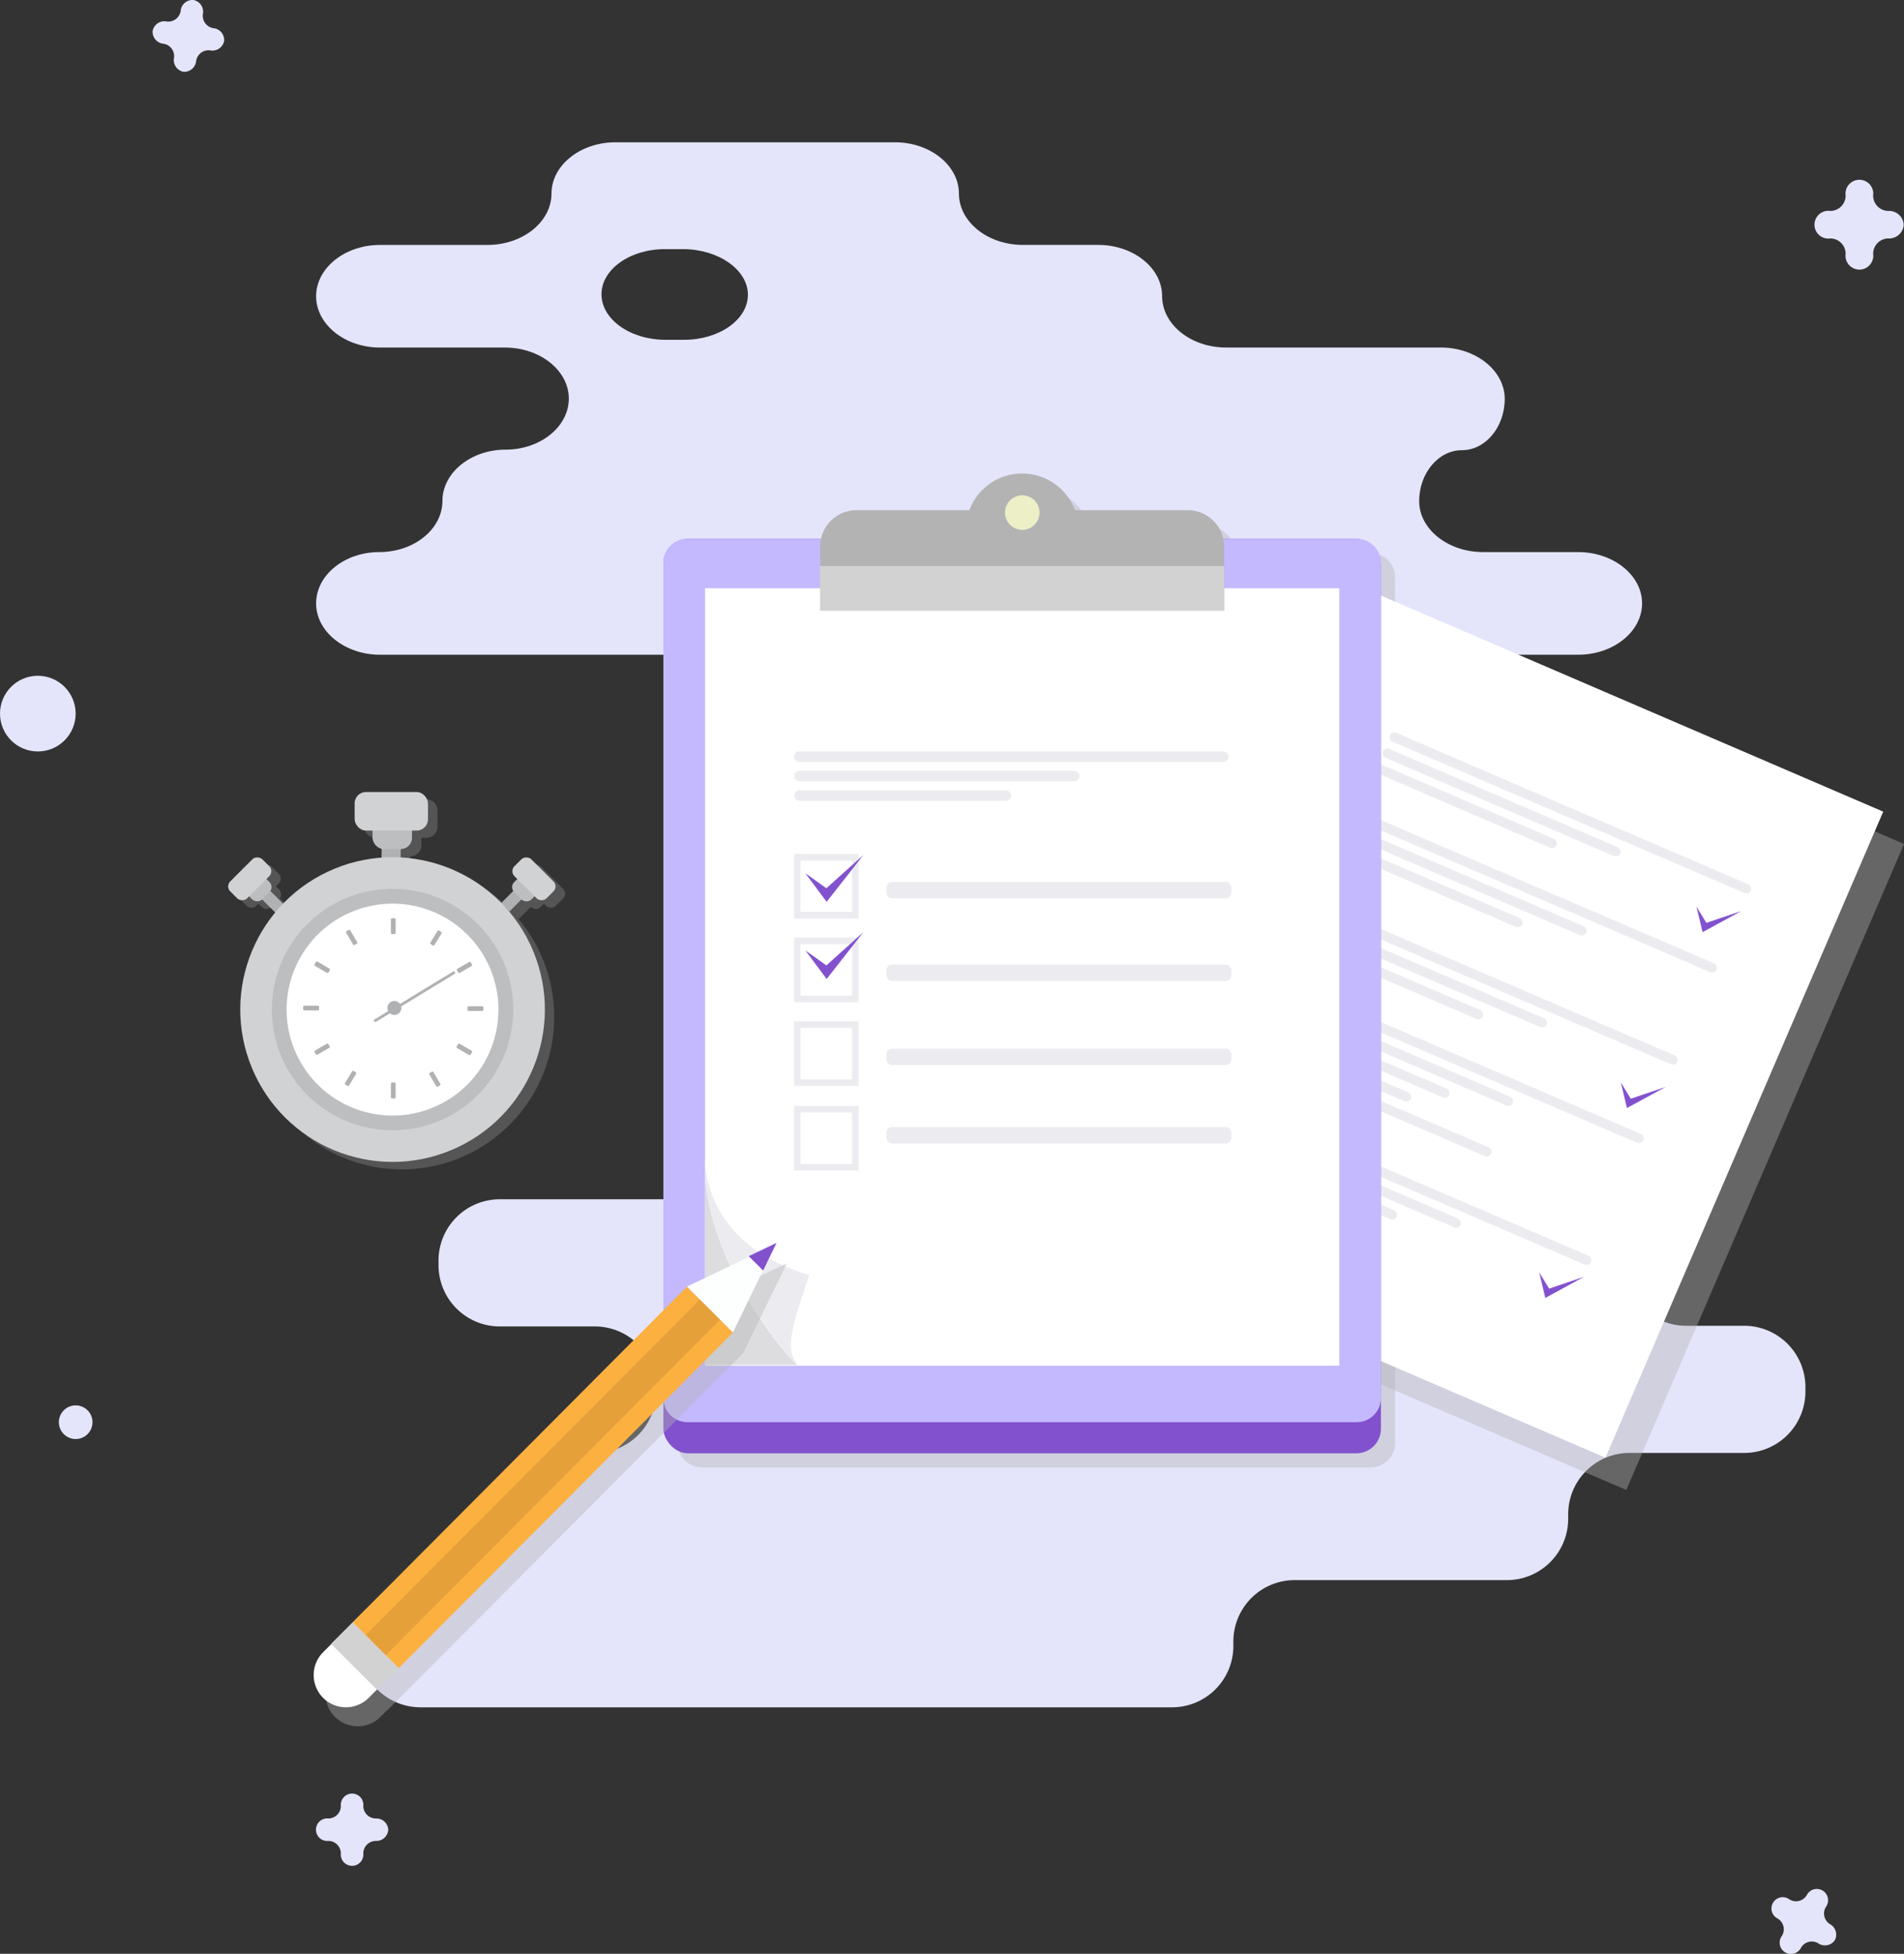 <svg xmlns="http://www.w3.org/2000/svg" viewBox="0 0 685.02 702.76"><rect x="0" y="0" width="685.02" height="702.76" fill="#333333" stroke="none"/><defs><style>.cls-1{fill:#87888a;}.cls-1,.cls-3{opacity:0.4;}.cls-2{fill:#e4e5fb;}.cls-3{fill:#b2b3b5;}.cls-4{fill:#fff;}.cls-5{fill:#ececf0;}.cls-6{fill:#8252ce;}.cls-7{fill:#b0b1b3;}.cls-8{fill:#bdbec0;}.cls-9{fill:#d1d2d4;}.cls-10{fill:none;stroke:#b0b1b3;stroke-linecap:round;stroke-linejoin:round;}.cls-11{fill:#c4b9ff;}.cls-12{fill:#b4b3b3;}.cls-13{fill:#edefc7;}.cls-14{fill:#d2d2d2;}.cls-15{fill:#dddde0;}.cls-16{fill:#fdfffe;}.cls-17{fill:#fcb040;}.cls-18{fill:#e6a03a;}</style></defs><title>What_you_get_artwork2</title><g id="Layer_2" data-name="Layer 2"><g id="OBJECTS"><path class="cls-1" d="M202.55,319.64l-8-8a2.51,2.51,0,0,0-3.55,0l-2.51,2.52a2.51,2.51,0,0,0,0,3.55l1,1-1.13,1.14a2.5,2.5,0,0,0-.31,3.17l-4.31,4.3A54.57,54.57,0,0,0,147.59,311v-3a4.05,4.05,0,0,0,4.06-4.05v-2.6h1.69a4.06,4.06,0,0,0,4.06-4.06v-5.75a4.06,4.06,0,0,0-4.06-4.06H135.07a4.05,4.05,0,0,0-4,4.06v5.75a4.05,4.05,0,0,0,4,4.06h2.37v2.6a4,4,0,0,0,3.27,4v3.17a54.6,54.6,0,0,0-35.43,16.56l-4.57-4.57a2.52,2.52,0,0,0-.31-3.17l-1.14-1.14,1-1a2.51,2.51,0,0,0,0-3.55l-2.52-2.52a2.51,2.51,0,0,0-3.55,0l-8,8a2.51,2.51,0,0,0,0,3.55l2.51,2.51a2.51,2.51,0,0,0,3.55,0l.74-.74,1.13,1.14a2.51,2.51,0,0,0,3.55,0h0l4.7,4.69a54.8,54.8,0,1,0,83.23-1.42l1.06,1.07,4.34-4.34h0a2.51,2.51,0,0,0,3.55,0l1.14-1.14.73.74a2.52,2.52,0,0,0,3.56,0l2.51-2.51A2.51,2.51,0,0,0,202.55,319.64Z"/><path class="cls-2" d="M533.59,198.58c-12.65,0-23-8.24-23-18.32s6.93-18.33,15.39-18.33,15.39-8.31,15.39-18.46S531,125,518.37,125H441.11c-12.65,0-23-8.3-23-18.46s-10.35-18.45-23-18.45H368c-12.65,0-23-8.31-23-18.46S334.6,51.18,322,51.18H221.41c-12.65,0-23,8.31-23,18.46s-10.35,18.46-23,18.46H136.73c-12.65,0-23,8.3-23,18.45s10.35,18.46,23,18.46h44.92c12.65,0,23,8.26,23,18.36s-10.23,18.36-22.73,18.36-22.74,8.29-22.74,18.43S149,198.58,136.45,198.58s-22.72,8.31-22.72,18.46,10.35,18.46,23,18.46H567.79c12.65,0,23-8.31,23-18.46s-10.35-18.46-23-18.46ZM269.09,106c0,8.92-10.28,16.22-22.93,16.22H239.4c-12.65,0-23-7.37-23-16.37s10.35-16.31,23-16.24l6.62,0C258.67,89.74,269.05,97.1,269.09,106Z"/><path class="cls-2" d="M203.79,522.61a22.06,22.06,0,0,0-22,22v1.74a22.06,22.06,0,0,1-22,22h-8.55a22.06,22.06,0,0,0-22,22v1.75a22.06,22.06,0,0,0,22,22h270.5a22.06,22.06,0,0,0,22-22v-1.75a22.06,22.06,0,0,1,22-22H542.2a22.06,22.06,0,0,0,22-22v-1.74a22.06,22.06,0,0,1,22-22h41.35a22.06,22.06,0,0,0,22-22v-1.75a22.06,22.06,0,0,0-22-22h-21a22.06,22.06,0,0,1-22-22v-1.5a22.06,22.06,0,0,0-22-22H179.77a22.06,22.06,0,0,0-22,22v1.75a22.06,22.06,0,0,0,22,22h34.3a22.06,22.06,0,0,1,22,22v1.5a22.06,22.06,0,0,1-22,22Z"/><path class="cls-2" d="M684.92,80.87a5.27,5.27,0,0,0-5.5-5,5.52,5.52,0,0,1-5.5-5.5,5,5,0,1,0-9.9,0,5.52,5.52,0,0,1-5.5,5.5,5,5,0,1,0,0,9.9,5.52,5.52,0,0,1,5.5,5.5,5,5,0,1,0,9.9,0,5.52,5.52,0,0,1,5.5-5.5A5.27,5.27,0,0,0,684.92,80.87Z"/><path class="cls-2" d="M139.69,658.08a4.3,4.3,0,0,0-4.49-4,4.5,4.5,0,0,1-4.49-4.49,4.06,4.06,0,1,0-8.08,0,4.5,4.5,0,0,1-4.49,4.49,4.06,4.06,0,1,0,0,8.08,4.5,4.5,0,0,1,4.49,4.49,4.06,4.06,0,1,0,8.08,0,4.5,4.5,0,0,1,4.49-4.49A4.3,4.3,0,0,0,139.69,658.08Z"/><path class="cls-2" d="M65.93,25.81a4.3,4.3,0,0,0,4.64-3.87,4.49,4.49,0,0,1,5.07-3.81,4.31,4.31,0,0,0,5-3.37,4.29,4.29,0,0,0-3.88-4.63A4.51,4.51,0,0,1,73,5.05,4.29,4.29,0,0,0,69.6,0,4.29,4.29,0,0,0,65,3.91a4.5,4.5,0,0,1-5.08,3.81,4.3,4.3,0,0,0-5,3.37,4.29,4.29,0,0,0,3.87,4.63,4.52,4.52,0,0,1,3.82,5.08A4.28,4.28,0,0,0,65.93,25.81Z"/><path class="cls-2" d="M660.12,697.88a4.28,4.28,0,0,0-1.73-5.78,4.5,4.5,0,0,1-1.49-6.17,4.06,4.06,0,1,0-6.9-4.21,4.5,4.5,0,0,1-6.17,1.49,4.06,4.06,0,1,0-4.21,6.9,4.51,4.51,0,0,1,1.5,6.17,4.06,4.06,0,1,0,6.89,4.21,4.5,4.5,0,0,1,6.17-1.49A4.3,4.3,0,0,0,660.12,697.88Z"/><path class="cls-2" d="M33.28,511.55a6.05,6.05,0,1,1-6.05-6.05A6.05,6.05,0,0,1,33.28,511.55Z"/><circle class="cls-2" cx="13.61" cy="256.68" r="13.61"/><rect class="cls-3" x="413.78" y="275.76" width="252.95" height="206.39" transform="translate(-21.29 725.57) rotate(-66.73)"/><path class="cls-3" d="M493.1,198.93H445.22a13.07,13.07,0,0,0-12.77-10.3H391.82a20.23,20.23,0,0,0-37.94,0H313.25a13.07,13.07,0,0,0-12.77,10.3H252.6a8.68,8.68,0,0,0-8.83,8.53V519a8.82,8.82,0,0,0,8.83,8.82H493.1a8.82,8.82,0,0,0,8.83-8.82V207.46A8.68,8.68,0,0,0,493.1,198.93Z"/><rect class="cls-4" x="406.29" y="264.15" width="252.95" height="206.39" transform="translate(-15.16 711.66) rotate(-66.73)"/><path class="cls-5" d="M629.91,320.33a1.87,1.87,0,0,1-2.51.79L501.22,266.86a1.74,1.74,0,1,1,1.36-3.16L628.76,318A1.87,1.87,0,0,1,629.91,320.33Z"/><path class="cls-5" d="M582.93,307a1.88,1.88,0,0,1-2.51.8l-81.68-35.13a1.74,1.74,0,1,1,1.36-3.16l81.68,35.12A1.87,1.87,0,0,1,582.93,307Z"/><path class="cls-5" d="M560,304a1.87,1.87,0,0,1-2.51.79l-61.26-26.33a1.74,1.74,0,1,1,1.36-3.17l61.26,26.34A1.87,1.87,0,0,1,560,304Z"/><path class="cls-5" d="M617.66,348.82a1.87,1.87,0,0,1-2.51.79L489,295.35a1.74,1.74,0,1,1,1.36-3.16l126.18,54.26A1.87,1.87,0,0,1,617.66,348.82Z"/><path class="cls-5" d="M570.68,335.45a1.89,1.89,0,0,1-2.52.79l-81.67-35.13a1.74,1.74,0,1,1,1.36-3.16l81.67,35.12A1.88,1.88,0,0,1,570.68,335.45Z"/><path class="cls-5" d="M547.74,332.51a1.89,1.89,0,0,1-2.52.8L484,307a1.74,1.74,0,1,1,1.36-3.17l61.25,26.34A1.87,1.87,0,0,1,547.74,332.51Z"/><path class="cls-5" d="M603.44,381.9a1.89,1.89,0,0,1-2.52.8L474.74,328.44a1.74,1.74,0,1,1,1.36-3.17l126.18,54.26A1.89,1.89,0,0,1,603.44,381.9Z"/><path class="cls-5" d="M556.46,368.53a1.89,1.89,0,0,1-2.52.79L472.26,334.2a1.74,1.74,0,1,1,1.36-3.17l81.68,35.13A1.88,1.88,0,0,1,556.46,368.53Z"/><path class="cls-5" d="M533.52,365.6a1.89,1.89,0,0,1-2.52.79l-61.25-26.34a1.74,1.74,0,1,1,1.36-3.16l61.25,26.33A1.9,1.9,0,0,1,533.52,365.6Z"/><path class="cls-5" d="M572.46,454a1.89,1.89,0,0,1-2.52.79L443.76,400.48a1.74,1.74,0,1,1,1.36-3.16L571.3,451.58A1.88,1.88,0,0,1,572.46,454Z"/><path class="cls-5" d="M525.48,440.57a1.88,1.88,0,0,1-2.52.79l-81.68-35.12a1.74,1.74,0,1,1,1.36-3.16l81.68,35.12A1.89,1.89,0,0,1,525.48,440.57Z"/><path class="cls-5" d="M502.54,437.64a1.88,1.88,0,0,1-2.52.79l-61.25-26.34a1.74,1.74,0,1,1,1.36-3.16l61.25,26.34A1.88,1.88,0,0,1,502.54,437.64Z"/><path class="cls-5" d="M591.3,410.14a1.88,1.88,0,0,1-2.52.79L462.6,356.67a1.74,1.74,0,1,1,1.36-3.16l126.18,54.26A1.88,1.88,0,0,1,591.3,410.14Z"/><path class="cls-5" d="M544.31,396.76a1.87,1.87,0,0,1-2.51.79l-81.68-35.12a1.74,1.74,0,1,1,1.36-3.16l81.68,35.12A1.87,1.87,0,0,1,544.31,396.76Z"/><path class="cls-5" d="M536.5,414.94a1.89,1.89,0,0,1-2.52.79l-81.67-35.12a1.87,1.87,0,0,1-1.16-2.37,1.89,1.89,0,0,1,2.52-.8l81.67,35.13A1.88,1.88,0,0,1,536.5,414.94Z"/><path class="cls-5" d="M521.37,393.83a1.87,1.87,0,0,1-2.51.79L457.6,368.28a1.74,1.74,0,1,1,1.36-3.16l61.26,26.34A1.87,1.87,0,0,1,521.37,393.83Z"/><path class="cls-5" d="M507.65,395.22a1.89,1.89,0,0,1-2.52.79L455,374.43a1.74,1.74,0,1,1,1.36-3.16l50.17,21.57A1.9,1.9,0,0,1,507.65,395.22Z"/><polygon class="cls-6" points="610.35 326.09 613.91 331.94 626.45 327.71 612.55 335.29 610.35 326.09"/><polygon class="cls-6" points="553.78 457.65 557.34 463.5 569.87 459.27 555.97 466.85 553.78 457.65"/><polygon class="cls-6" points="583.15 389.35 586.71 395.2 599.24 390.97 585.34 398.55 583.15 389.35"/><polygon class="cls-7" points="144.16 311.26 144.16 311.26 137.29 311.26 137.29 311.26 137.29 302.47 137.29 302.47 144.16 302.47 144.16 302.47 144.16 311.26"/><polygon class="cls-7" points="183.29 327.86 183.29 327.86 180.29 324.85 180.29 324.85 186.09 319.05 186.09 319.05 189.09 322.06 189.09 322.06 183.29 327.86"/><polygon class="cls-7" points="99.79 329 99.79 329 102.8 326 102.8 326 95.82 319.01 95.82 319.01 92.81 322.02 92.81 322.02 99.79 329"/><rect class="cls-8" x="134.02" y="294.47" width="14.21" height="10.94" rx="4.06"/><rect class="cls-8" x="185.31" y="315.4" width="6.76" height="8.79" rx="2.51" transform="translate(-170.86 227.1) rotate(-45)"/><rect class="cls-8" x="88.85" y="316.41" width="8.79" height="6.76" rx="2.51" transform="translate(-198.82 159.6) rotate(-45)"/><rect class="cls-9" x="127.59" y="284.88" width="26.38" height="13.87" rx="4.06"/><rect class="cls-9" x="187.81" y="307.94" width="8.58" height="16.32" rx="2.51" transform="translate(-167.25 228.42) rotate(-45)"/><rect class="cls-9" x="81.69" y="311.81" width="16.32" height="8.58" rx="2.51" transform="translate(-197.2 156.11) rotate(-45)"/><circle class="cls-9" cx="141.23" cy="363.13" r="54.79" transform="translate(-127.96 81.45) rotate(-22.45)"/><circle class="cls-8" cx="141.23" cy="363.13" r="43.43"/><circle class="cls-4" cx="141.23" cy="363.13" r="38.11" transform="translate(-130.96 84.35) rotate(-23.06)"/><rect class="cls-7" x="140.64" y="330.27" width="1.7" height="5.72" rx="0.38"/><rect class="cls-7" x="140.64" y="389.37" width="1.7" height="5.72" rx="0.38"/><rect class="cls-7" x="153.99" y="336.58" width="5.72" height="1.7" rx="0.38" transform="translate(-212.95 296.06) rotate(-58.69)"/><rect class="cls-7" x="123.27" y="387.07" width="5.72" height="1.7" rx="0.38" transform="translate(-270.84 294.07) rotate(-58.69)"/><rect class="cls-7" x="164.25" y="347.1" width="5.72" height="1.7" rx="0.38" transform="translate(-151.21 129.63) rotate(-29.9)"/><rect class="cls-7" x="113.01" y="376.56" width="5.72" height="1.7" rx="0.38" transform="translate(-172.64 107.92) rotate(-29.89)"/><rect class="cls-7" x="170.19" y="359.92" width="1.7" height="5.72" rx="0.38" transform="translate(-192.29 532.63) rotate(-89.81)"/><rect class="cls-7" x="111.09" y="359.72" width="1.7" height="5.72" rx="0.38" transform="translate(-251.03 473.26) rotate(-89.8)"/><rect class="cls-7" x="166.22" y="374.62" width="1.7" height="5.72" rx="0.38" transform="translate(-243.33 332.98) rotate(-59.94)"/><rect class="cls-7" x="115.07" y="345.01" width="1.7" height="5.72" rx="0.38" transform="translate(-243.21 273.85) rotate(-59.92)"/><rect class="cls-7" x="166.22" y="374.62" width="1.7" height="5.72" rx="0.38" transform="translate(-243.33 332.98) rotate(-59.94)"/><rect class="cls-7" x="115.07" y="345.01" width="1.7" height="5.72" rx="0.38" transform="translate(-243.21 273.85) rotate(-59.92)"/><rect class="cls-7" x="155.6" y="385.3" width="1.7" height="5.72" rx="0.38" transform="translate(-174.96 132.6) rotate(-30.41)"/><rect class="cls-7" x="125.68" y="334.33" width="1.7" height="5.72" rx="0.38" transform="translate(-153.28 110.44) rotate(-30.41)"/><path class="cls-7" d="M144.4,362.54a2.51,2.51,0,1,1-2.51-2.5A2.51,2.51,0,0,1,144.4,362.54Z"/><line class="cls-10" x1="135.01" y1="367.1" x2="163.26" y2="349.9"/><rect class="cls-6" x="238.67" y="193.82" width="258.16" height="328.91" rx="8.83"/><path class="cls-11" d="M496.82,503a8.68,8.68,0,0,1-8.82,8.53H247.49a8.68,8.68,0,0,1-8.82-8.53V202.35a8.68,8.68,0,0,1,8.82-8.53H488a8.68,8.68,0,0,1,8.82,8.53Z"/><rect class="cls-4" x="253.66" y="211.58" width="228.18" height="279.64"/><path class="cls-12" d="M440.41,196.58a13.07,13.07,0,0,0-13.07-13.07H308.15a13.07,13.07,0,0,0-13.07,13.07v23H440.41Z"/><circle class="cls-12" cx="367.74" cy="190.57" r="20.26" transform="translate(-3.65 373.93) rotate(-53.67)"/><path class="cls-13" d="M374,184.37a6.21,6.21,0,1,1-6.21-6.21A6.21,6.21,0,0,1,374,184.37Z"/><rect class="cls-14" x="295.08" y="203.58" width="145.33" height="16.01"/><path class="cls-5" d="M442,272.2a2,2,0,0,1-2,1.9H287.69a1.91,1.91,0,1,1,0-3.81H440A2,2,0,0,1,442,272.2Z"/><path class="cls-5" d="M388.4,279.13a2,2,0,0,1-2,1.9H287.69a1.9,1.9,0,1,1,0-3.8H386.4A2,2,0,0,1,388.4,279.13Z"/><path class="cls-5" d="M363.83,286.17a2,2,0,0,1-2,1.9H287.69a1.9,1.9,0,1,1,0-3.8h74.14A2,2,0,0,1,363.83,286.17Z"/><rect class="cls-5" x="318.92" y="317.23" width="124.11" height="5.9" rx="2"/><rect class="cls-5" x="318.92" y="346.94" width="124.11" height="5.9" rx="2"/><rect class="cls-5" x="318.92" y="377.18" width="124.11" height="5.9" rx="2"/><rect class="cls-5" x="318.92" y="405.39" width="124.11" height="5.9" rx="2"/><path class="cls-5" d="M306.56,309.52V328H288V309.52h18.52m2.35-2.35H285.69v23.22h23.22V307.17Z"/><path class="cls-5" d="M306.56,339.62v18.52H288V339.62h18.52m2.35-2.35H285.69v23.22h23.22V337.27Z"/><path class="cls-5" d="M306.56,369.69v18.52H288V369.69h18.52m2.35-2.35H285.69v23.22h23.22V367.34Z"/><path class="cls-5" d="M306.56,400.15v18.51H288V400.15h18.52m2.35-2.36H285.69V421h23.22V397.79Z"/><polygon class="cls-6" points="289.76 314.12 297.31 319.49 310.63 307.53 297.41 324.38 289.76 314.12"/><polygon class="cls-6" points="289.76 341.86 297.31 347.24 310.63 335.27 297.41 352.13 289.76 341.86"/><path class="cls-15" d="M253.66,422.62v68.3h33.22C285.41,490.93,255.66,456.93,253.66,422.62Z"/><path class="cls-5" d="M291.13,458.62c-9.86-2.94-17.13-7.05-22.49-11.58a41,41,0,0,1-15-29.16v4.46c2,34.32,31.75,68.59,33.22,68.58a10.9,10.9,0,0,1-2.28-6.87C284.42,477.73,287.8,469.07,291.13,458.62Z"/><path class="cls-3" d="M273.35,459.4l-22.47,10.73,0,0,0,0L130.69,590.79h0l-7.84,7.85.06.06L120,601.65A11.6,11.6,0,0,0,136.4,618l2.94-2.94.06.06,7.86-7.87h0L267.44,486.63h0l10.82-22.33.05,0,4.82-9.94-10,4.78Z"/><path class="cls-4" d="M132.65,610.7a11.6,11.6,0,0,1-16.4,0h0a11.61,11.61,0,0,1,0-16.41l16.08-16.1a11.59,11.59,0,0,1,16.4,0h0a11.59,11.59,0,0,1,0,16.4Z"/><rect class="cls-14" x="125.75" y="583.94" width="11.12" height="23.37" transform="translate(-382.93 267.65) rotate(-45.04)"/><polygon class="cls-16" points="247.13 462.79 263.67 479.3 279.06 447.54 247.13 462.79"/><polygon class="cls-6" points="279.38 447.05 269.37 451.83 274.56 457 279.38 447.05"/><rect class="cls-17" x="110.16" y="519.68" width="170.31" height="23.38" transform="translate(-319 294.76) rotate(-45.11)"/><rect class="cls-18" x="110.16" y="526.24" width="170.31" height="10.25" transform="translate(-319 294.77) rotate(-45.11)"/><path class="cls-5" d="M284.31,474.46l0,.08"/></g></g></svg>